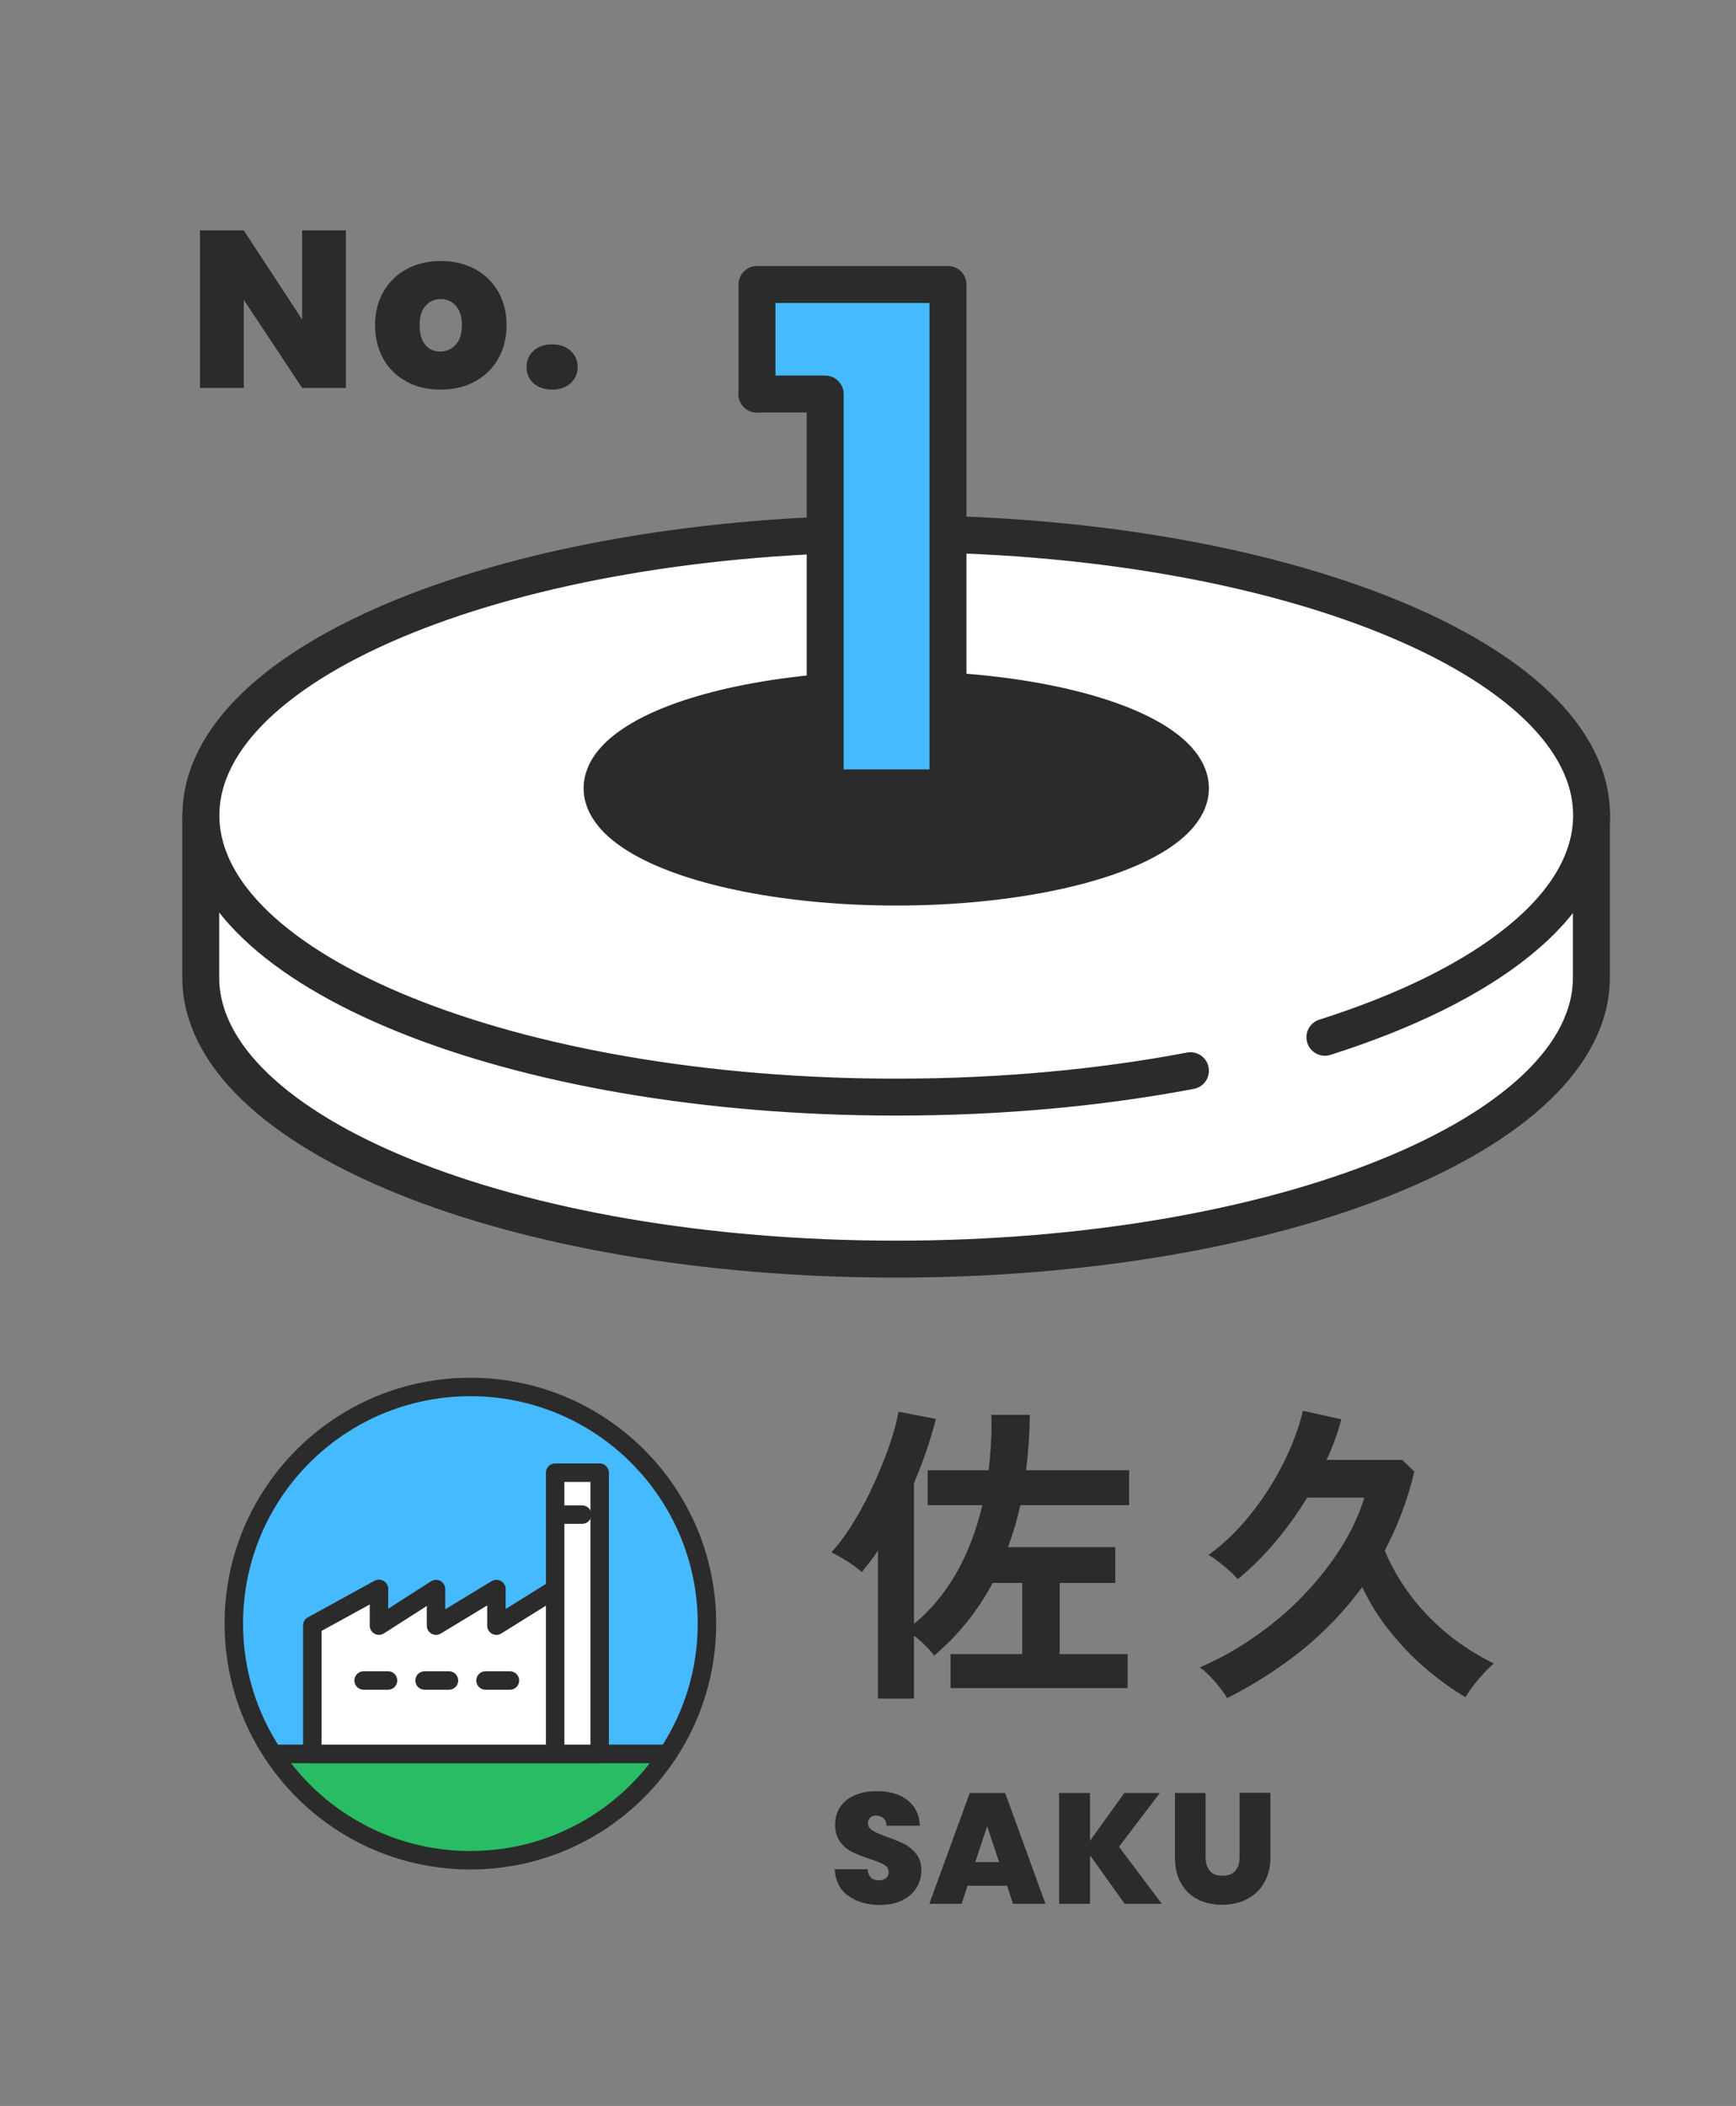 <svg viewBox="0 0 94 114" xmlns="http://www.w3.org/2000/svg"><rect x="0" y="0" width="94" height="114" fill="#808080" stroke="none"/><path d="m0 0h94v114h-94z" fill="none"/><path d="m86.17 44.15v8.76c0 8.42-16.85 15.25-37.65 15.25s-37.65-6.83-37.65-15.25v-8.76" fill="#fff" stroke="#2b2b2b" stroke-linecap="round" stroke-linejoin="round" stroke-width="2"/><path d="m64.46 57.96c-4.84.92-10.24 1.43-15.93 1.43-20.79 0-37.65-6.83-37.65-15.25s16.85-15.25 37.65-15.25 37.65 6.83 37.65 15.25c0 4.88-5.65 9.22-14.44 12.01" fill="#fff" stroke="#2b2b2b" stroke-linecap="round" stroke-linejoin="round" stroke-width="2"/><ellipse cx="48.53" cy="42.67" fill="#2b2b2b" rx="15.93" ry="5.35" stroke="#2b2b2b" stroke-miterlimit="10" stroke-width="2"/><path d="m40.99 21.34v-5.94h10.34v27.25h-6.65v-21.32h-3.7z" fill="#46baff" stroke="#2b2b2b" stroke-linecap="round" stroke-linejoin="round" stroke-width="2"/><g fill="#2b2b2b"><path d="m18.73 21h-2.37l-3.16-4.77v4.77h-2.37v-8.53h2.37l3.16 4.83v-4.83h2.37z"/><path d="m22.03 20.66c-.54-.28-.96-.69-1.26-1.21s-.46-1.14-.46-1.85.16-1.31.47-1.84c.31-.52.73-.93 1.27-1.21s1.14-.42 1.82-.42 1.28.14 1.82.42.96.69 1.27 1.21c.31.53.47 1.14.47 1.84s-.16 1.32-.47 1.85-.74.93-1.28 1.22-1.15.42-1.83.42-1.29-.14-1.82-.42zm2.65-2c.22-.25.33-.6.33-1.06s-.11-.81-.33-1.05-.49-.36-.82-.36-.59.12-.81.36-.33.59-.33 1.05.1.82.31 1.07.48.36.81.36.61-.12.83-.37z"/><path d="m28.89 20.75c-.25-.23-.38-.52-.38-.88s.13-.65.38-.88.59-.35 1.01-.35.74.12 1 .35c.25.23.38.53.38.88s-.13.64-.38.87-.59.35-1 .35-.76-.12-1.01-.34z"/><path d="m47.54 91.93v-8c-.14.22-.28.42-.43.61s-.3.38-.44.56c-.22-.19-.48-.39-.79-.58s-.6-.36-.86-.49c.42-.46.83-1.02 1.23-1.68.4-.65.76-1.34 1.09-2.07s.61-1.43.84-2.1c.23-.68.39-1.26.47-1.76l2.03.39c-.31 1.18-.7 2.34-1.19 3.47v7.63c.93-.77 1.7-1.71 2.32-2.8.61-1.09 1.07-2.31 1.38-3.63h-2.96v-1.89h3.3c.12-.98.18-1.97.15-3h2.08c-.01 1.04-.08 2.04-.2 3h5.58v1.89h-5.89c-.09.4-.19.78-.3 1.16-.11.37-.23.74-.37 1.11h5.81v1.94h-3.01v3.85h3.68v1.84h-9.59v-1.84h3.88v-3.85h-1.6c-.82 1.53-1.87 2.84-3.17 3.93-.11-.16-.27-.34-.48-.54-.2-.2-.41-.39-.61-.54v3.41h-1.94z"/><path d="m66.44 91.91c-.18-.29-.41-.6-.7-.93s-.54-.56-.78-.72c1.06-.45 2.06-1.01 3.01-1.68.95-.66 1.82-1.4 2.6-2.21s1.46-1.67 2.03-2.57.99-1.81 1.28-2.73h-3.1c-.51.84-1.08 1.63-1.71 2.38s-1.31 1.43-2.05 2.04c-.11-.14-.26-.29-.45-.46s-.38-.33-.59-.49c-.2-.16-.39-.28-.54-.37.83-.6 1.59-1.33 2.28-2.2.69-.86 1.28-1.78 1.77-2.76s.84-1.92 1.06-2.84l2.08.46c-.2.76-.47 1.49-.8 2.2h4.1l.65.63c-.18.78-.41 1.53-.68 2.24s-.58 1.39-.92 2.04c.56 1.32 1.34 2.5 2.36 3.55s2.2 1.9 3.55 2.56c-.17.14-.35.31-.55.53s-.39.44-.56.67c-.18.23-.32.44-.43.62-.7-.41-1.41-.92-2.12-1.52-.71-.61-1.37-1.29-1.97-2.04s-1.1-1.55-1.5-2.4c-.93 1.27-2.01 2.4-3.24 3.4-1.23.99-2.59 1.86-4.06 2.61z"/><path d="m45.92 102.62c-.45-.33-.69-.81-.72-1.43h1.78c.02.21.08.36.19.46s.25.14.42.14c.15 0 .28-.04.38-.12s.15-.18.15-.32c0-.18-.08-.31-.25-.41s-.43-.2-.8-.32c-.39-.13-.71-.26-.95-.38s-.45-.3-.63-.54-.27-.54-.27-.92.1-.72.29-.99.46-.48.8-.62.73-.21 1.16-.21c.7 0 1.26.16 1.67.49.42.33.64.78.67 1.38h-1.81c0-.18-.06-.32-.17-.41s-.24-.14-.4-.14c-.12 0-.23.04-.31.11s-.12.18-.12.32c0 .11.04.21.13.29s.2.15.33.21.32.13.58.23c.38.13.69.26.94.39s.46.31.64.54.27.52.27.87-.09.68-.27.96-.44.51-.77.67c-.34.17-.74.25-1.2.25-.7 0-1.27-.17-1.72-.5z"/><path d="m54.52 102.08h-2.13l-.32.98h-1.75l2.19-6h1.92l2.18 6h-1.76l-.32-.98zm-.42-1.28-.65-1.94-.64 1.94z"/><path d="m60.9 103.06-1.88-2.63v2.63h-1.67v-6h1.67v2.59l1.86-2.59h1.92l-2.21 2.91 2.32 3.09h-2.02z"/><path d="m65.28 97.05v3.48c0 .32.08.57.23.75s.38.26.69.26.54-.09.69-.27c.16-.18.23-.43.23-.74v-3.48h1.67v3.48c0 .55-.12 1.02-.35 1.41s-.55.68-.95.88-.84.29-1.33.29-.92-.1-1.31-.29c-.38-.2-.68-.49-.9-.87-.22-.39-.33-.86-.33-1.41v-3.48h1.66z"/></g><path d="m14.78 94.94c2.29 3.47 6.22 5.76 10.69 5.76s8.4-2.29 10.69-5.76z" fill="#28bc64" stroke="#2b2b2b" stroke-linecap="round" stroke-linejoin="round"/><path d="m38.28 87.89c0-7.07-5.73-12.81-12.81-12.81s-12.81 5.73-12.81 12.81c0 2.61.78 5.03 2.12 7.05h21.38c1.34-2.02 2.12-4.44 2.12-7.05z" fill="#46baff" stroke="#2b2b2b" stroke-linecap="round" stroke-linejoin="round"/><path d="m20.52 86.02v1.98l3.09-1.98v1.98l3.27-1.98v1.98l3.18-1.98v8.92h-13.15v-6.95l3.61-1.98zm9.54 8.92h2.41v-15.22h-2.41v6.3" fill="#fff" stroke="#2b2b2b" stroke-linecap="round" stroke-linejoin="round"/><path d="m30.08 81.99h1.44m-10.51 8.98h-1.32m4.62 0h-1.32m4.62 0h-1.32" fill="none" stroke="#2b2b2b" stroke-linecap="round" stroke-linejoin="round"/></svg>